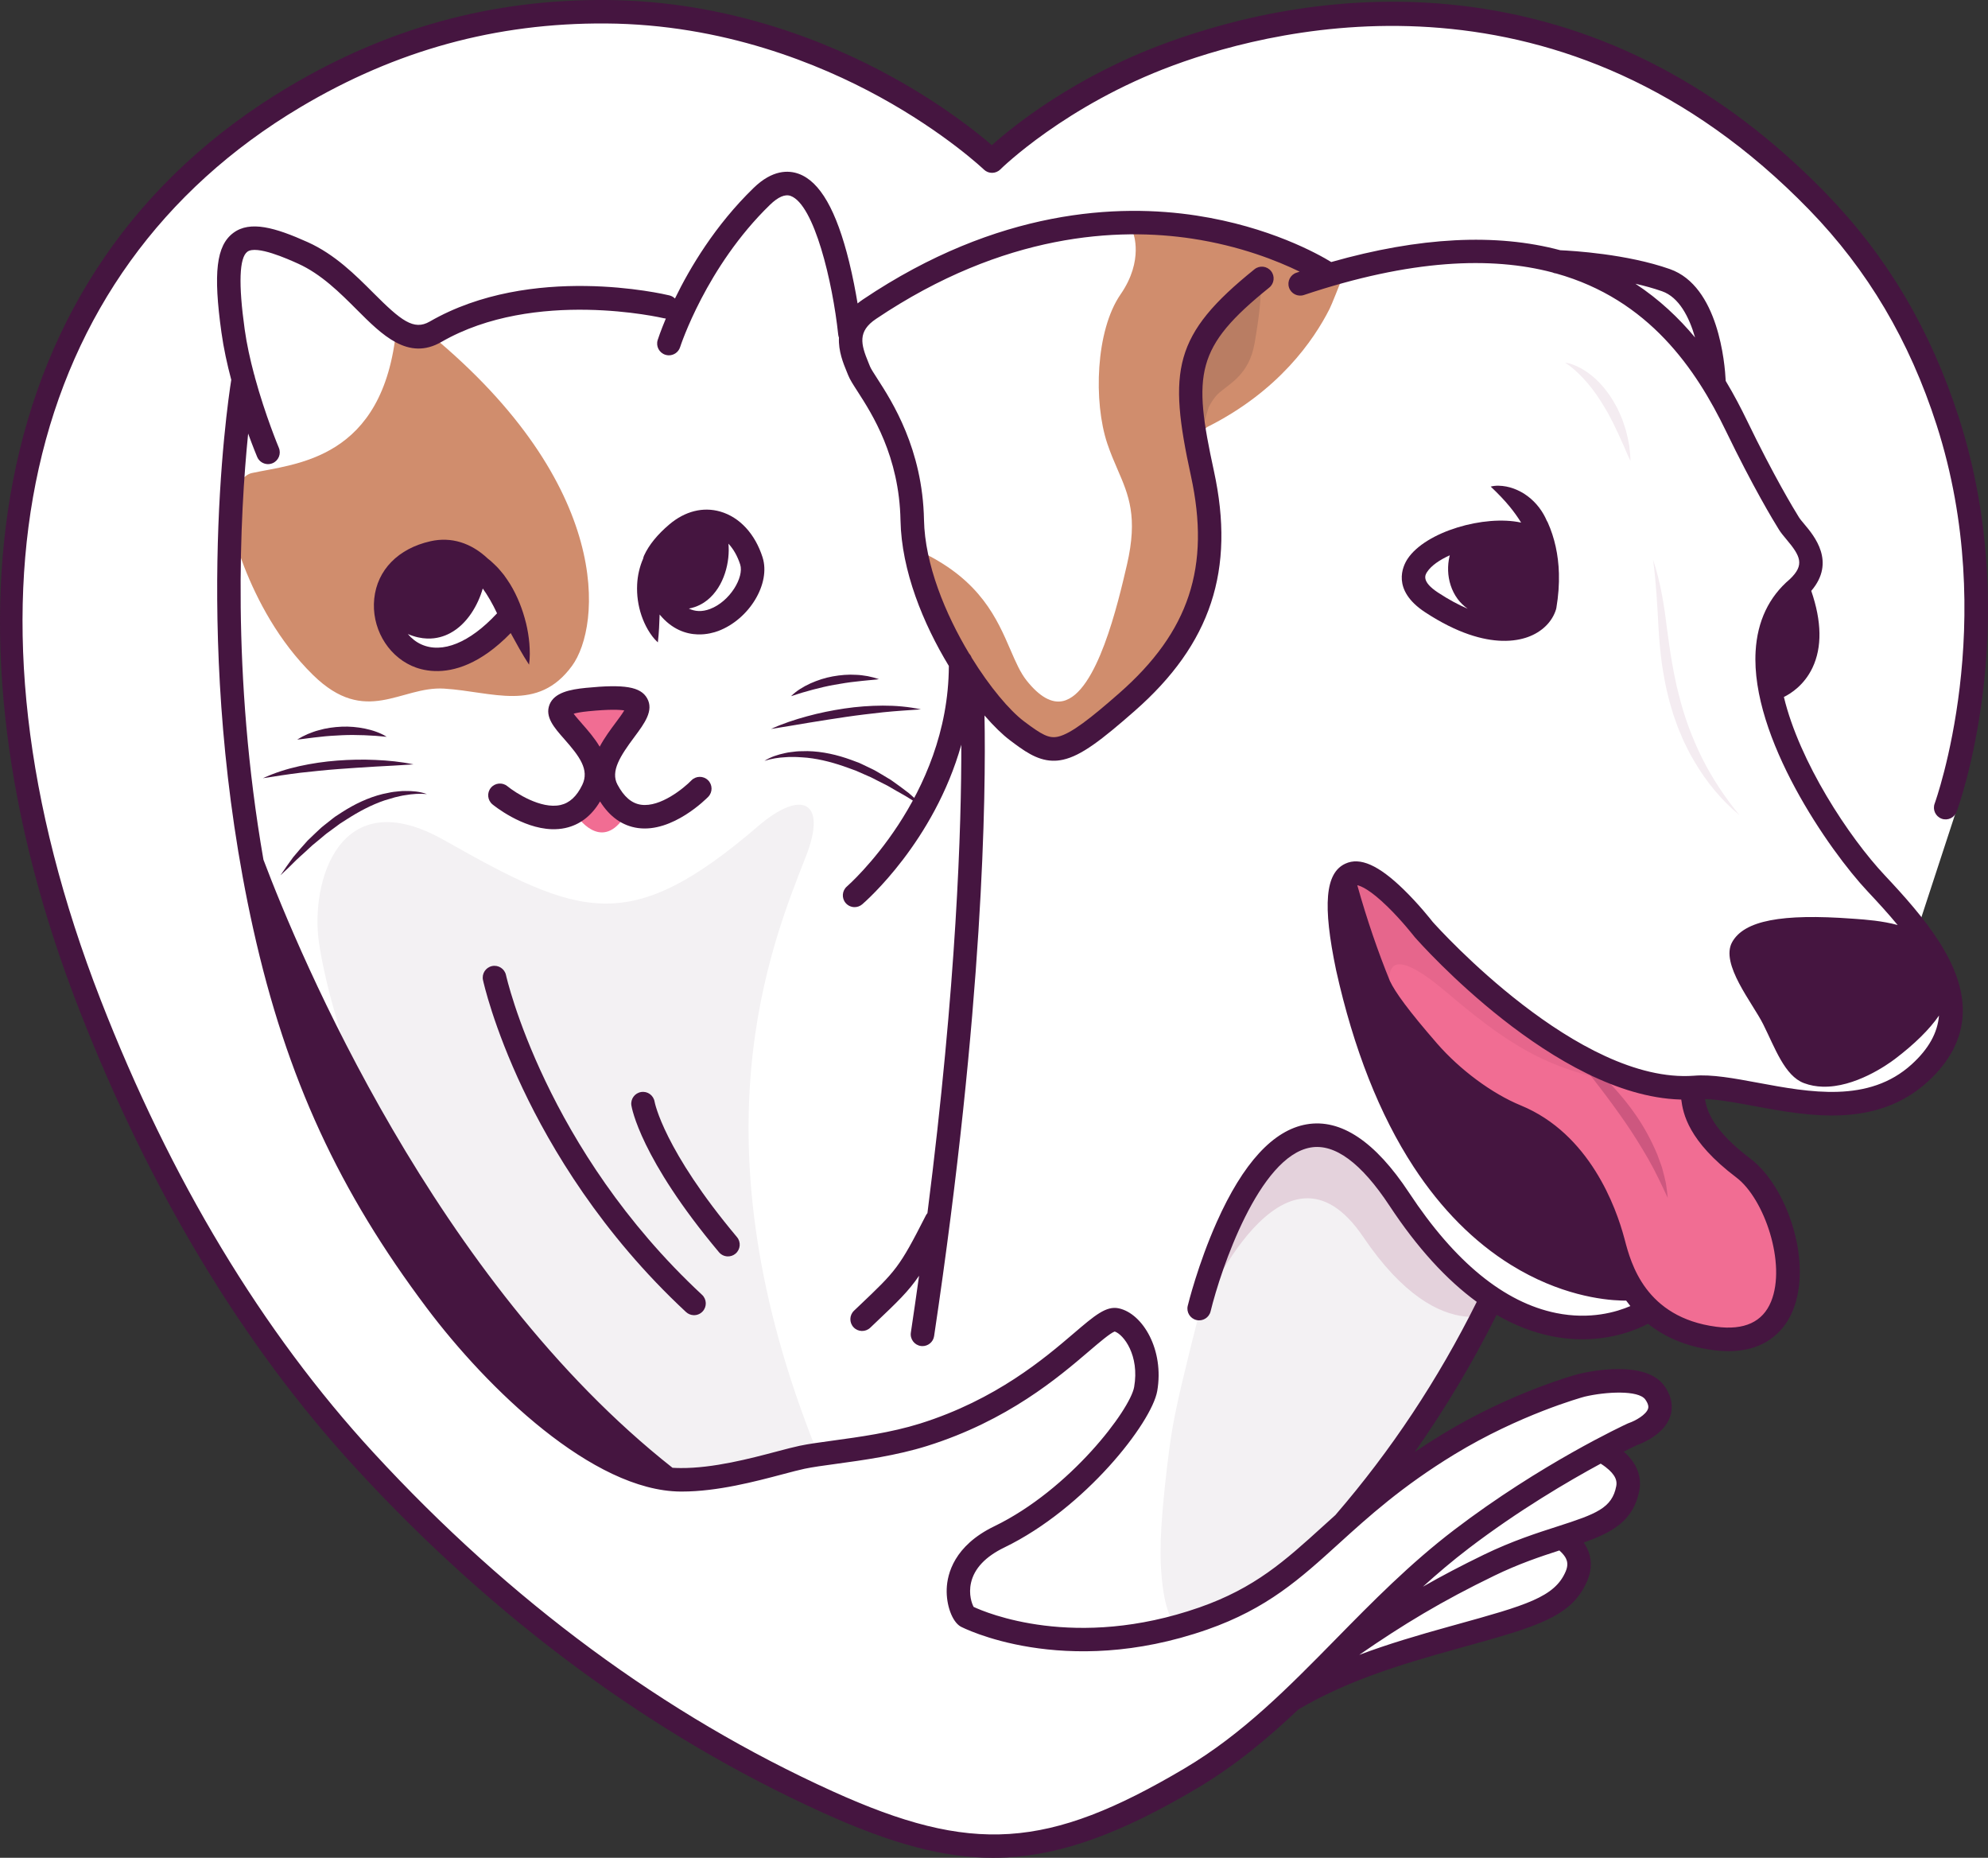 <?xml version="1.0" encoding="UTF-8"?>
<svg id="Layer_2" data-name="Layer 2" xmlns="http://www.w3.org/2000/svg" viewBox="0 0 931.86 870.64">
  <rect x="0" y="0" width="931.86" height="870.64" fill="#333333" stroke="none"/>
  <defs>
    <style>
      .cls-1 {
        fill: #451540;
      }

      .cls-2 {
        fill: #f3f1f3;
      }

      .cls-3 {
        fill: #e4d2dc;
      }

      .cls-4 {
        fill: #f16d93;
      }

      .cls-5 {
        fill: #fff;
      }

      .cls-6 {
        fill: #8b2d47;
        opacity: .1;
      }

      .cls-7 {
        fill: #cd577f;
      }

      .cls-8 {
        fill: #f4ecf1;
      }

      .cls-9 {
        fill: #d08d6d;
      }

      .cls-10 {
        fill: #b97d63;
      }
    </style>
  </defs>
  <g id="Layer_1-2" data-name="Layer 1">
    <g>
      <polygon class="cls-5" points="899.43 433.57 918.08 376.6 924.43 315.57 924.43 250.57 904.43 174.57 880.43 129.57 834.43 78.57 783.43 40.57 715.43 13.57 647.43 6.57 595.43 13.57 536.43 30.57 481.43 61.57 462.43 77.57 423.97 41.44 352.43 15.57 265.43 6.57 187.43 21.57 134.43 46.57 84.43 84.57 44.43 134.57 18.43 194.57 5.43 254.57 3.43 327.57 29.43 448.57 92.43 580.57 155.43 671.57 247.43 759.57 342.43 825.57 415.43 858.57 460.43 868.57 496.43 862.57 536.43 846.57 592.43 809.57 619.43 786.57 675.43 770.57 724.43 755.57 739.43 740.57 736.43 720.57 756.43 709.57 761.43 694.57 752.43 679.57 776.43 666.57 771.43 649.57 745.43 649.57 696.43 665.57 651.43 694.57 662.43 670.57 700.53 610.42 726.43 621.57 758.43 623.57 771.43 614.57 787.43 626.57 820.24 629.92 834.76 610.8 834.43 576.57 816.66 546.97 796.43 528.57 794.43 509.57 865.43 517.57 892.43 511.57 914.43 482.57 911.43 454.57 899.43 433.57"/>
      <path class="cls-9" d="M563.98,274.53c1.04-2.15,4.28-16.85,3.33-32.08-1.15-18.35-6.65-37.78-6.58-40.94.39.11.78.17,1.18.19.11.04.22.07.33.07.14,0,.29-.02.43-.09,1.13-.1,2.25-.59,3.2-1.56,33.5-16.76,49.97-40.75,57.36-55.38.74-1.32,5.26-12.77,5.29-12.89.14-.54-.18-1.08-.72-1.22,0,0-24.82-14.02-50.5-20.18-22.01-5.28-45.43-2.86-45.67-2.76-.51.22-.75.8-.53,1.31.05.13,5.26,12.88-5.83,28.93-11.76,17-12.74,50.47-6.26,69.87,1.54,4.6,3.24,8.54,4.89,12.34,5.13,11.84,9.56,22.07,4.34,44.54-4.19,18.03-13.99,60.24-29.99,63.86-5.28,1.19-11.01-2.04-17.04-9.62-2.97-3.74-5.1-8.67-7.57-14.38-6.24-14.44-14-32.41-41.07-45.53-.28-.14,5.44,34.86,22.73,60.43,13.34,19.71,39.1,31.41,40,32,2.34,1.53,21.78-9.81,40-28,18.25-18.21,27.48-46.46,28.67-48.92ZM528.74,271.27c.03-.11.06-.23.08-.34,0,.06,0,.11,0,.17-.03.05-.06.11-.09.17Z"/>
      <path class="cls-10" d="M563.79,200.31s1.01-3.74,2.78-9.5c1.21-2.36,2.85-4.93,4.9-6.72,5-4.37,14.06-8.63,16.59-23.13,2.26-12.98,2.8-19.85,2.88-23.2.43-.57-21.71,7.11-27.63,20.68-7.61,17.44.49,41.86.49,41.86Z"/>
      <path class="cls-2" d="M697.31,607.45c-1.76-1.1-14.06-10.98-18-14-5.28-4.04-24.87-33.77-32.06-44.24-8.09-11.79-21.16-19.38-35.71-17.57-14.65,1.82-23.44,13.29-29.36,25.77-12.3,25.91-19.06,53.43-25.83,81.17-3.27,13.41-6.45,26.54-8.22,40.26-1.59,12.31-3,24.7-3.76,37.09-.48,7.88-.57,15.76.2,23.63.72,7.37,2.81,24.68,11.95,24.46,4.69-.11,62.65-34.78,87.8-66.56,28.1-35.49,55.49-88.44,53-90Z"/>
      <path class="cls-2" d="M282.85,687.34c-8.88-8.51-17.24-17.42-24.78-26.69-82.22-100.98-104.4-190.68-108.55-218.87-4.14-28.2,9.35-75.9,58.58-48.1,63.83,36.05,86.7,45.47,147.27-6.51,20.33-17.45,32.55-11.82,22.45,14.01-16.28,41.65-54.21,132.33,5.45,279.84l-59.97,12.43-40.46-6.11Z"/>
      <path class="cls-3" d="M706.14,612.79s-29.75,22.14-67.15-33.14c-37.39-55.28-75.22,33.77-75.22,33.77,0,0,12.61-68.08,44.3-79.49,31.68-11.41,57.03,44.51,57.03,44.51l41.05,34.34Z"/>
      <path class="cls-4" d="M679.76,506.5c7.73,6.13,30.63,16.61,33.03,17.83,11.18,11.17,22.01,22.85,33.38,33.79.1.09,9.82,29.49,13.79,35.85,9.49,15.21,23.16,26.35,39.88,32.74,4.79,1.83,28.47,5.74,34.09-13.22,3.34-11.28,1.14-22.88-1.19-34.22-1.83-8.86-4.69-17.89-9.88-25.38-3.54-5.1-29.21-41.31-35.55-43.44,0,0-50.71-16.94-64-26-22.37-15.26-80.1-72.47-85.05-73.23-4.95-.77-7.3,5.56-5.9,9.68,0,0,5.76,21.45,13.95,39.55,5.63,12.44,25.88,40.05,33.45,46.05Z"/>
      <path class="cls-4" d="M294.79,329.05c-3.89-2.5-27.58,2.67-28.23,2.83-6.91,1.79,11.39,20.67,13.74,20.56,8.45-.39,19.13-20.42,14.49-23.4Z"/>
      <path class="cls-4" d="M280.58,372.22l-10.43,9.83s11.11,17.23,22.18,1.27c4.06-5.85-11.76-11.1-11.76-11.1Z"/>
      <path class="cls-7" d="M737.22,493.36c3.01,1.79,5.78,3.91,8.48,6.1,2.7,2.21,5.25,4.58,7.72,7.04,4.91,4.94,9.38,10.34,13.37,16.09,4,5.75,7.33,11.98,10.05,18.45.62,1.65,1.23,3.3,1.81,4.95.31.82.55,1.66.77,2.52l.66,2.55c.41,1.71.87,3.39,1.05,5.14.24,1.74.47,3.47.61,5.2-2.95-6.35-5.8-12.44-9.16-18.31-3.39-5.83-6.9-11.55-10.74-17.09-3.83-5.54-7.82-10.99-11.96-16.39-4.13-5.4-8.37-10.75-12.66-16.24Z"/>
      <path class="cls-6" d="M634.31,411.45c8-4,72.53,63.18,89,73,19.25,11.48,45.4,20.83,46.64,25.54-39.3-8.07-54.94-13.48-91.85-44.93-39.37-33.55-23.8,7.79-23.8,7.79,0,0-28-57.4-20-61.4Z"/>
      <path class="cls-8" d="M733.64,169.95c2.45.3,4.78,1.28,6.98,2.42,2.22,1.14,4.23,2.63,6.17,4.21,3.81,3.24,6.93,7.21,9.48,11.45.61,1.08,1.24,2.14,1.82,3.24l1.53,3.37c.24.57.5,1.13.73,1.7l.6,1.74c.4,1.16.78,2.33,1.15,3.49.64,2.36,1.14,4.76,1.59,7.15.27,2.44.55,4.85.6,7.29-1.14-2.19-2.04-4.41-2.96-6.6-1.04-2.15-1.95-4.33-2.92-6.46-.52-1.05-1.04-2.1-1.53-3.16l-.74-1.58c-.26-.52-.55-1.02-.82-1.54l-1.61-3.08c-.56-1.01-1.17-1.99-1.75-2.98-2.37-3.94-4.94-7.75-7.94-11.23-1.52-1.72-3.08-3.44-4.81-5-1.7-1.61-3.53-3.09-5.58-4.42Z"/>
      <path class="cls-8" d="M774.91,262.45c3.43,10.26,5.13,21.08,6.42,31.74.72,5.31,1.43,10.6,2.33,15.84l.72,3.92.36,1.96.42,1.94.82,3.89.96,3.85c2.52,10.28,6.21,20.2,10.9,29.68,4.74,9.46,10.65,18.36,17.5,26.72-8.34-6.89-15.39-15.42-20.93-24.85l-2.06-3.55c-.66-1.2-1.23-2.45-1.85-3.67-.59-1.24-1.26-2.44-1.77-3.71l-1.59-3.79c-.56-1.25-1.01-2.55-1.46-3.84l-1.37-3.88-1.16-3.94c-.4-1.31-.77-2.63-1.08-3.96-1.38-5.29-2.31-10.68-3.11-16.06-.73-5.39-1.22-10.8-1.52-16.19-.57-10.75-1.14-21.39-2.55-32.11Z"/>
      <path class="cls-9" d="M201.66,156.68c-3.86-3.19-15.47-6.81-15.88-2.58-6.01,61.52-47.16,63.12-67.74,67.59-7.01,1.52-11.74,16.64-11.74,16.64,0,0,8.15,46.36,40.41,77.98,24.81,24.32,41.13,5.16,61.45,6.4,22.73,1.39,43.86,11.38,59.98-10.68,13.61-18.63,19.48-84.43-66.48-155.34ZM206.31,306.45c-14.41-.21-18-12-18-12,0,0,11.55,4.09,23-1,9-4,15-21,15-21l9,16s-20,18.13-29,18Z"/>
      <path class="cls-1" d="M358.32,356.58c2.92-1.87,6.31-2.95,9.72-3.66,1.71-.42,3.46-.52,5.2-.76.87-.12,1.75-.08,2.63-.11l2.64-.05c7.04.14,13.98,1.74,20.54,4.14l2.46.92,1.23.46,1.19.55,4.72,2.26c1.59.72,3.04,1.68,4.55,2.54,1.5.87,2.98,1.77,4.46,2.68,2.83,2,5.63,4.03,8.35,6.14,2.6,2.28,5.19,4.55,7.65,6.95-3.02-1.7-5.9-3.53-8.78-5.34-1.46-.88-2.96-1.68-4.44-2.52-1.48-.83-2.93-1.71-4.39-2.55-1.52-.74-3.03-1.5-4.52-2.28-1.51-.75-2.96-1.61-4.53-2.22l-4.61-2.03-1.15-.51-1.18-.43-2.36-.86c-6.27-2.29-12.73-4.09-19.37-4.8-1.66-.12-3.32-.26-4.99-.33-1.66.01-3.35-.09-5.02.08-3.35.16-6.71.67-9.98,1.72Z"/>
      <path class="cls-1" d="M361.38,341.63c5.45-2.51,11.15-4.38,16.92-5.95,5.77-1.58,11.64-2.77,17.57-3.65,5.93-.88,11.93-1.32,17.92-1.35,6-.02,12.02.5,17.88,1.75-5.99.41-11.86.77-17.72,1.37-5.85.66-11.69,1.33-17.51,2.19-5.82.85-11.64,1.78-17.47,2.73-5.83.98-11.66,1.98-17.58,2.9Z"/>
      <path class="cls-1" d="M370.78,326.27c2.6-2.59,5.8-4.48,9.12-6.01,3.34-1.49,6.85-2.63,10.46-3.28,3.6-.64,7.28-.97,10.93-.73,1.82.04,3.64.34,5.43.62,1.79.34,3.56.83,5.28,1.41-1.83.31-3.6.34-5.37.56-1.77.22-3.51.3-5.25.56-3.47.34-6.89.93-10.29,1.52-3.4.6-6.76,1.41-10.13,2.29-3.38.89-6.73,1.89-10.18,3.05Z"/>
      <path class="cls-1" d="M200.11,372.13c-3.43-.31-6.81-.06-10.12.51-1.66.2-3.29.67-4.91,1.02-1.61.44-3.2.95-4.79,1.42-6.32,2.14-12.23,5.33-17.84,8.94l-2.11,1.35-1.06.68-1.01.75-4.05,2.99c-1.4.93-2.63,2.09-3.94,3.16-1.28,1.09-2.59,2.16-3.91,3.22-1.25,1.14-2.46,2.32-3.73,3.45-1.25,1.14-2.55,2.26-3.77,3.44-2.41,2.4-4.83,4.82-7.4,7.14,1.88-2.88,3.91-5.66,5.94-8.46,2.19-2.66,4.48-5.26,6.8-7.83,1.24-1.21,2.48-2.42,3.76-3.6,1.28-1.17,2.49-2.43,3.88-3.48l4.1-3.24,1.04-.8,1.1-.72,2.2-1.43c5.86-3.78,12.28-6.87,19.12-8.55l2.58-.53c.86-.16,1.71-.39,2.59-.47,1.76-.16,3.48-.43,5.24-.4,3.49-.05,7.03.25,10.29,1.44Z"/>
      <path class="cls-1" d="M193.83,358.22c-5.98.41-11.89.71-17.79,1.03-5.9.36-11.78.73-17.65,1.18-5.87.44-11.71,1.07-17.57,1.71-5.85.71-11.65,1.64-17.59,2.56,5.44-2.51,11.2-4.34,17.06-5.64,5.86-1.29,11.81-2.17,17.78-2.62,5.97-.45,11.97-.58,17.94-.3,5.97.26,11.94.83,17.81,2.08Z"/>
      <path class="cls-1" d="M181.28,345.29c-3.62-.38-7.11-.61-10.6-.74-3.48-.12-6.94-.17-10.39,0-3.45.17-6.91.35-10.37.78-1.75.13-3.47.43-5.24.61-1.77.18-3.51.53-5.36.63,1.55-.94,3.17-1.81,4.84-2.53,1.69-.67,3.39-1.36,5.16-1.8,3.51-1.04,7.17-1.52,10.82-1.69,3.66-.16,7.34.17,10.93.9,3.57.76,7.11,1.9,10.22,3.86Z"/>
      <path class="cls-1" d="M262.65,377.27c-9.07,2.01-20.98-5.69-24.81-8.82-2.35-1.93-5.82-1.59-7.75.75-1.94,2.35-1.6,5.82.75,7.76.63.52,13.77,11.21,27.83,11.64,2.1.06,4.22-.1,6.33-.56,6.79-1.49,12.26-5.68,16.27-12.46,4.57,7.26,10.51,11.44,17.67,12.46,16.4,2.32,32.37-13.94,33.04-14.63,2.12-2.19,2.06-5.67-.12-7.79-2.19-2.12-5.67-2.06-7.79.12-3.49,3.6-14.53,12.68-23.58,11.39-4.4-.62-8.02-3.72-11.07-9.46-3.34-6.28,1.4-13.5,7.94-22.29,4.74-6.37,9.22-12.39,5.97-18.14-3.05-5.39-10.56-6.67-28.67-4.88-7.56.75-14.86,2.22-17.08,7.87-2.25,5.73,2.19,10.77,6.9,16.11,7.12,8.08,11.9,14.35,8.46,21.49-2.6,5.4-5.96,8.49-10.27,9.45ZM272.73,339.05c-1.27-1.44-2.85-3.23-3.84-4.58,1.24-.36,3.35-.79,6.84-1.14,9.95-.99,14.69-.75,16.89-.4-.99,1.68-2.73,4.02-4.12,5.87-2.36,3.17-5.17,6.95-7.4,11.13-2.49-4.19-5.71-7.84-8.38-10.87Z"/>
      <path class="cls-1" d="M659.74,261.99c-2.1,3.2-7.7,14.45,8.27,24.93,15.3,10.04,27.26,13.12,35.9,13.39,5.37.17,9.46-.76,12.27-1.77,6.6-2.38,11.41-7.11,13.2-12.97.07-.23.12-.46.16-.7.94-5.59,1.34-11.04,1.19-16.2-.25-8.62-2.01-16.65-5.25-23.87-.13-.3-.3-.58-.47-.84-.43-1-.91-1.98-1.46-2.93-2.49-4.37-6.19-8.11-10.56-10.49-2.19-1.18-4.51-2.07-6.92-2.53-2.4-.44-4.88-.6-7.31.03,3.54,3.35,6.37,6.3,8.85,9.32,2.05,2.49,3.81,4.97,5.41,7.55-17.17-3.75-44.84,4.19-53.29,17.09ZM674.06,277.7c-8-5.25-5.97-8.35-5.1-9.67,1.94-2.96,5.83-5.64,10.62-7.8-.05.18-.1.35-.14.52-.5,2.17-.72,4.42-.65,6.7.15,4.54,1.55,9.32,4.49,13.29,1.31,1.76,2.92,3.28,4.69,4.54-4.13-1.75-8.76-4.2-13.91-7.58Z"/>
      <path class="cls-1" d="M245.16,510.43c12.9,27.24,36.62,67.47,76.41,104.44,1.02.94,2.29,1.43,3.58,1.47,1.54.05,3.08-.54,4.21-1.76,2.07-2.23,1.94-5.72-.29-7.79-73.44-68.25-91.68-148.86-91.89-149.83-.64-2.97-3.58-4.86-6.55-4.22-2.98.64-4.87,3.57-4.23,6.55.19.87,4.73,21.53,18.75,51.14Z"/>
      <path class="cls-1" d="M341.06,588.8c1.31.04,2.63-.38,3.71-1.29,2.33-1.96,2.64-5.43.68-7.76-34.28-40.88-38.53-62.98-38.61-63.43-.48-2.99-3.29-5.04-6.28-4.56-3.01.47-5.07,3.28-4.6,6.29.15.99,4.2,24.84,41.05,68.78,1.05,1.25,2.54,1.92,4.06,1.97Z"/>
      <path class="cls-1" d="M246.55,291.97c-1.56-6.34-3.96-12.54-7.48-18.31-.89-1.44-1.89-2.83-2.87-4.22-1.12-1.33-2.16-2.69-3.4-3.93-1.3-1.2-2.47-2.49-3.92-3.55-.04-.03-.08-.06-.12-.09-8-7.55-17.31-10.4-26.97-8.23-15.12,3.39-24.98,13.46-26.37,26.93-1.37,13.21,5.83,26.14,17.49,31.44,2.36,1.07,6.11,2.32,10.95,2.47,8.8.27,21.23-3.1,35.53-17.8,2.66,4.85,5.32,9.8,8.6,14.81.48-3.33.4-6.62.15-9.88-.27-3.26-.82-6.48-1.58-9.65ZM232.79,287.63c-12.65,13.57-25.52,18.8-35.32,14.35-2.43-1.1-4.55-2.79-6.29-4.85,3.31,1.41,6.36,2.04,9.12,2.12,4.27.13,7.87-1.02,10.71-2.54,8.03-4.28,13.08-13.22,15.28-20.91,2.35,3.26,4.59,7.14,6.7,11.62-.07.07-.14.14-.2.21Z"/>
      <path class="cls-1" d="M357.46,261.21c-3.52-11.03-10.75-18.85-19.85-21.47-8.06-2.32-16.53-.18-23.85,6.01-5.61,4.75-9.61,9.67-11.87,14.63-.21.46-.34.93-.42,1.4-1.68,3.84-2.61,7.99-2.81,12.09-.25,5.02.47,9.99,2.04,14.62.8,2.32,1.8,4.56,3.04,6.68,1.26,2.11,2.7,4.15,4.62,5.88.56-4.71.69-8.93.84-13.06,5.84,7.08,12.44,9.15,17.85,9.32,4.24.13,7.76-.91,9.64-1.61,14.58-5.5,24.66-22.26,20.76-34.5ZM332.81,285.4c-3.85,1.45-7.13,1.15-9.91-.2,3.86-.71,6.74-2.43,8.62-3.94,8.13-6.54,10.73-18.34,9.93-26.48,2.34,2.5,4.25,5.85,5.51,9.78,1.89,5.91-4.76,17.3-14.15,20.84Z"/>
      <path class="cls-1" d="M910.09,383.66c2.85,1.06,6.01-.4,7.07-3.25.33-.9,8.2-22.38,12.31-55.96,3.8-30.95,4.93-78.39-11.24-128.64-13.27-41.27-33.65-75.66-62.29-105.15-48.22-49.65-104.19-79.06-166.34-87.41-58.92-7.91-110.56,4.92-143.51,17.08-42.92,15.84-71.3,38.89-81.17,47.71-6.98-6.03-23.15-19-46.97-32.1C388.54,19.76,341.41.38,284.04,0c-53.47-.32-102.17,12.99-148.85,40.77-35.52,21.14-64.62,48.12-86.5,80.19-20.8,30.48-35.13,65.6-42.6,104.4-14.16,73.51-3.51,158.96,30.79,247.13,33.27,85.52,77.04,158.11,130.08,215.73,65.12,70.75,138.73,125.01,218.78,161.29,32.29,14.63,56.59,21.12,79.68,21.12,2.13,0,4.25-.05,6.37-.16,26.19-1.35,53.65-11.29,89.03-32.23,17.94-10.61,33.21-23.35,47.83-37.18,22.85-13.4,47.22-20.86,73.84-28.25l2.78-.77c35.45-9.84,51.64-14.33,58.82-31.39,2.2-5.23,2.12-10.5-.23-15.24-.43-.87-.94-1.71-1.51-2.54,13.37-4.69,23.38-10.21,26.07-24.32.89-4.67-.12-9.31-2.92-13.42-1.15-1.68-2.61-3.3-4.39-4.84,3.35-1.69,5.54-2.73,6.23-3.06,2.3-.82,12.75-4.94,15.58-13.52,1.05-3.19,1.44-8.24-2.7-14.12-8.78-12.49-34.98-6.94-40.15-5.71-.04.01-.09.02-.13.03-1.26.33-31.33,8.45-63.86,28.25-4.61,2.81-8.91,5.58-12.95,8.32,14.24-20.23,27.08-41.68,38.38-64.28,8.39,4.86,16.98,8.2,25.76,9.98,4.32.88,8.43,1.32,12.29,1.44,16.08.49,27.91-4.6,32.94-7.26,7.36,5.9,17.23,10.6,30.56,12.35,1.97.26,3.84.41,5.62.46,20.38.63,28.56-11.37,31.69-19,9.46-23.09-2.98-58.4-19.79-71.1-17.7-13.37-20.51-22.53-21.4-28.01,6.44.19,14.43,1.67,22.79,3.23,25.57,4.75,57.4,10.67,81.57-11.32,10.48-9.53,16.02-20.26,16.47-31.88.9-23.04-18.36-45.54-36.49-64.82-17.04-18.12-40.06-53.29-47.34-83.63,3.33-1.64,9.55-5.62,13.39-13.68,4.57-9.6,4.37-21.72-.56-36.05,11.63-13.59,1.34-25.82-3.22-31.23-1.04-1.24-2.03-2.41-2.53-3.22-2.54-4.08-11.81-19.41-24.37-45.36-2.76-5.69-6.03-12.02-9.98-18.58-.39-8.19-3.39-44.38-26.14-52.4-20.17-7.11-45.68-8.6-51.39-8.85-30.05-8.05-66.01-6.21-107.37,5.53-6.23-3.81-28.98-16.52-63.14-21.77-36.36-5.58-93-3.3-156.33,39.28-.92.62-1.77,1.25-2.56,1.89-.93-5.6-2.22-12.43-3.95-19.46-5.94-24.16-13.68-37.67-23.67-41.29-4.74-1.72-12.26-1.97-21.1,6.61-18.07,17.53-29.91,37.49-36.88,51.84-.69-.69-1.57-1.21-2.59-1.46-2.62-.63-64.75-15.21-112.37,12.26-7.5,4.33-13.5-.5-26.38-13.39-8.47-8.48-18.08-18.1-30.81-23.83-15.25-6.86-27.01-10.22-34.87-4.33-7.96,5.96-9.47,18.62-5.56,46.68,1.03,7.42,2.7,15.01,4.6,22.17-2.17,13.72-18.55,127.26,10.23,257.02,15.73,70.91,40.77,123.81,81.28,177.77,28.59,38.09,78.02,85.91,119.1,86.21.21,0,.43,0,.64,0,16.63,0,34.41-4.71,47.43-8.16,4.02-1.06,7.49-1.98,10.05-2.52,3.82-.8,8.94-1.5,14.88-2.31,12.52-1.71,28.1-3.84,42.6-8.39,37.77-11.85,61.63-32.24,75.89-44.42,4.67-3.99,9.93-8.48,12.01-9.2,4.16,1.39,11.7,11.17,9.11,26-1.84,10.57-29.99,48.06-65.59,65.29-18.77,9.09-22.01,22.27-22.27,29.32-.28,7.63,2.58,15.38,6.51,17.65.45.26,48.08,25,115.57,1.43,28.18-9.84,43.71-23.94,61.7-40.27,13.86-12.58,29.57-26.84,54.29-41.89,30.43-18.52,59.39-26.58,60.9-26.99,9.93-2.35,25.32-3.19,28.51,1.35,1.83,2.6,1.4,3.91,1.25,4.34-.91,2.77-5.88,5.61-8.94,6.65-.19.06-.38.14-.56.22-1.64.76-40.73,18.88-81.35,49.86-20.76,15.83-38.37,33.76-55.4,51.1-22.53,22.93-43.81,44.59-71.02,60.7-64.2,38-99.65,40.3-164.93,10.72-78.69-35.66-151.1-89.06-215.22-158.71-52.11-56.61-95.15-128.03-127.92-212.27C-24.58,284.19,10.45,127.82,140.82,50.23c44.91-26.73,91.78-39.55,143.15-39.23,54.92.36,100.12,18.91,128.38,34.41,30.75,16.87,48.68,33.89,48.85,34.06,2.16,2.07,5.58,2.04,7.7-.08.3-.3,30.52-30.09,81.02-48.73,51.44-18.99,183.47-50.4,298.15,67.67,27.43,28.25,46.96,61.24,59.71,100.85,29.72,92.38-.61,176.57-.92,177.41-1.06,2.85.4,6.01,3.25,7.07ZM813.94,551.85c13.07,9.88,23.49,40.42,16.23,58.13-3.91,9.55-12.54,13.52-25.68,11.79-33.29-4.37-40.01-29.81-42.88-40.68l-.23-.85c-3.81-14.28-16.16-48.92-48.55-62.21-13.44-5.52-28.48-16.66-39.27-29.07-13.42-15.45-19.58-23.98-22.06-29.25-5.53-13.57-10.68-28.48-15.28-44.86,1.76.36,6.05,2.12,14.2,10.07,6.82,6.65,12.48,13.95,12.54,14.02.07.09.14.18.22.26,2.77,3.15,65.91,74.29,124.4,76.08.16,0,.33,0,.49,0,.87,6.48,3.11,19.37,25.86,36.56ZM779.11,136.51c7.91,2.79,12.68,12.04,15.44,21.66-7.57-9.09-16.75-17.83-27.96-25.2,4.28.97,8.54,2.14,12.52,3.54ZM626.11,709.87c-2.04,1.83-4.04,3.64-5.99,5.41-17.8,16.16-31.87,28.92-57.93,38.03-58.29,20.35-100.26,2.35-105.81-.26-.75-1.37-2.48-5.81-1.21-11.36,1.53-6.67,6.79-12.22,15.63-16.5,37.77-18.28,69.05-58.48,71.64-73.3,3.36-19.25-6.76-36.34-18.04-38.76-5.88-1.26-11.28,3.34-21.06,11.7-13.62,11.64-36.42,31.11-72.04,42.29-13.62,4.27-28.69,6.33-40.8,7.98-6.14.84-11.45,1.56-15.64,2.44-2.85.6-6.45,1.55-10.62,2.65-12.59,3.33-29.86,7.89-45.18,7.79-1.28,0-2.55-.05-3.82-.12-111.13-87.59-174.83-240.24-191.75-284.97-15.08-86.62-10.95-162.37-7.17-199.71,2.31,6.37,4.05,10.5,4.23,10.95.86,2.05,2.82,3.3,4.91,3.37.77.02,1.55-.11,2.31-.43,2.8-1.18,4.12-4.42,2.94-7.22-.09-.21-6.32-15.1-11.22-33-.06-.49-.19-.97-.38-1.41-1.83-6.87-3.45-14.13-4.42-21.13-2.96-21.27-2.54-33.5,1.26-36.34,4.27-3.2,18.92,3.39,23.74,5.56,10.89,4.9,19.73,13.75,27.54,21.56,11.85,11.87,24.11,24.14,39.68,15.15,43.76-25.24,103.68-11.24,104.28-11.1.31.07.62.11.92.14-2.45,5.83-3.67,9.58-3.82,10.06-.92,2.9.69,5.99,3.59,6.91.5.16,1,.24,1.5.26,2.4.07,4.66-1.44,5.42-3.84.12-.37,12.22-37.7,42.13-66.7,3.82-3.7,7.07-5.1,9.67-4.16,11.08,4.02,19.71,40.42,22.31,64.99.05.5.18.97.35,1.41-.32,6.32,2.07,12.14,3.62,15.89.25.6.49,1.18.7,1.72.79,2.01,2.29,4.34,4.37,7.56,6.84,10.61,19.58,30.37,20.16,60.46.45,23.63,10.66,48.48,22.66,68.25-.2,61.48-47.15,102.79-47.77,103.33-2.31,1.98-2.57,5.46-.59,7.77,1.05,1.22,2.52,1.87,4.01,1.92,1.33.04,2.67-.4,3.76-1.33,1.7-1.46,33.67-29.43,46.43-74.79.09,37.95-2.14,111.77-15.88,219.54-.3.34-.56.71-.77,1.13-12.45,24.46-13.87,25.8-31.18,42.24l-2.46,2.34c-2.21,2.1-2.29,5.59-.19,7.79,1.04,1.1,2.42,1.67,3.82,1.71,1.42.04,2.86-.46,3.97-1.52l2.45-2.33c10.29-9.77,15.4-14.63,20.44-22.03-1.21,8.68-2.49,17.56-3.85,26.64-.45,3.01,1.63,5.82,4.64,6.27.22.03.44.05.65.06,2.75.08,5.2-1.9,5.61-4.69,23.2-155.14,24.34-253.59,23.62-290.85,4.33,5,8.43,8.98,11.91,11.6,6.37,4.8,12.46,9.38,19.94,9.61,1.6.05,3.25-.1,4.99-.49,8.52-1.89,17.98-9.17,33.56-22.84,35.77-31.39,47.23-66.08,37.13-112.49-9.91-45.55-8.76-57.96,25.94-85.91,2.37-1.91,2.75-5.38.84-7.75-1.91-2.37-5.38-2.75-7.75-.84-38.19,30.75-40.58,47.31-29.8,96.83,9.27,42.59-.79,73.06-33.63,101.86-13.18,11.57-22.58,19.01-28.67,20.36-4.26.94-7.55-.87-15.92-7.17-6.79-5.12-16.06-16.09-24.56-29.85-.26-.72-.66-1.37-1.18-1.92-11.18-18.6-20.76-41.87-21.16-62.68-.64-33.23-15.01-55.52-21.92-66.23-1.54-2.38-2.99-4.63-3.37-5.62-.23-.6-.5-1.23-.77-1.89-3.52-8.53-5.17-14.57,3.61-20.44,60.17-40.45,113.69-42.79,147.99-37.62,22.71,3.42,40.25,10.47,50.55,15.5-.5.17-1,.32-1.5.49-2.89.96-4.44,4.09-3.48,6.97.96,2.89,4.09,4.44,6.97,3.48,50.3-16.81,87.93-18.1,116.5-10.58.55.26,1.16.44,1.8.5,43.41,12.16,65.51,44.87,79.46,73.69,12.79,26.44,22.32,42.19,24.94,46.38.92,1.47,2.15,2.94,3.45,4.49,6.58,7.81,8.73,11.96,1.63,18.69-9.82,8.32-15.22,19.67-16.04,33.75-2.36,40.35,34.38,93.3,52.54,112.61,4.75,5.05,9.58,10.32,14.04,15.72-7.3-1.97-14.82-2.52-19.96-2.89l-1.14-.08c-33.42-2.48-50.84.91-56.47,10.97-5.71,10.2,9.53,28.48,14.53,38.48,5.6,11.21,10.05,24.18,19.12,27.61,2.84,1.07,5.76,1.58,8.7,1.67,15.16.47,30.41-10.32,33.78-12.86,0,0,.01,0,.02-.01,9.37-7.11,16.31-13.95,20.8-20.46-.69,8.17-4.88,15.65-12.79,22.85-20.12,18.3-47.75,13.17-72.13,8.63-11.13-2.07-21.63-4.02-30.02-3.28-53.83,3.91-119.42-68.77-122.4-72.11-.91-1.17-6.62-8.38-13.6-15.17-11.76-11.44-20.45-15.29-27.33-12.11-9.44,4.35-10.74,19.27-4.33,49.95,8.18,36.8,20.41,67.81,36.36,92.18,12.91,19.73,28.28,35.19,45.68,45.96,22.69,14.04,42.8,16.39,51.69,16.66.86.03,1.6.03,2.24.03.62.86,1.28,1.71,1.96,2.55-6.42,2.77-18.86,6.5-34.77,3.27-24.34-4.93-47.54-23.9-68.95-56.37-15.87-24.06-32.04-34.84-48.07-32.06-15.59,2.71-29.75,18.11-42.09,45.79-8.8,19.74-13.41,38.46-13.6,39.25-.72,2.96,1.09,5.94,4.05,6.66,2.96.72,5.94-1.09,6.66-4.05,4.86-19.94,22.75-72.6,46.87-76.79,11.31-1.97,23.75,7.21,36.98,27.27,12.91,19.57,26.59,34.62,40.91,45.06-18.11,36.43-40.2,69.71-66.12,99.74ZM733.93,736.37c-5.12,12.16-18.73,15.94-51.62,25.06l-2.78.77c-14.73,4.09-28.81,8.22-42.39,13.33,20.61-14.25,38.65-25.15,63.26-37.08,11.46-5.56,21.55-8.95,30.54-11.85,1.75,1.54,2.63,2.84,3.05,3.68.58,1.17,1.21,3.08-.06,6.09ZM688.3,725.73c23.47-17.9,46.81-31.58,62.02-39.81,3.31,2.09,5.11,3.97,6.08,5.39,1.17,1.71,1.55,3.35,1.2,5.17-1.96,10.26-9.39,13.03-27.51,18.85-9.47,3.04-21.25,6.82-34.48,13.23-10.49,5.09-19.81,9.98-28.62,15.02,6.8-6.17,13.86-12.16,21.32-17.85Z"/>
    </g>
  </g>
</svg>